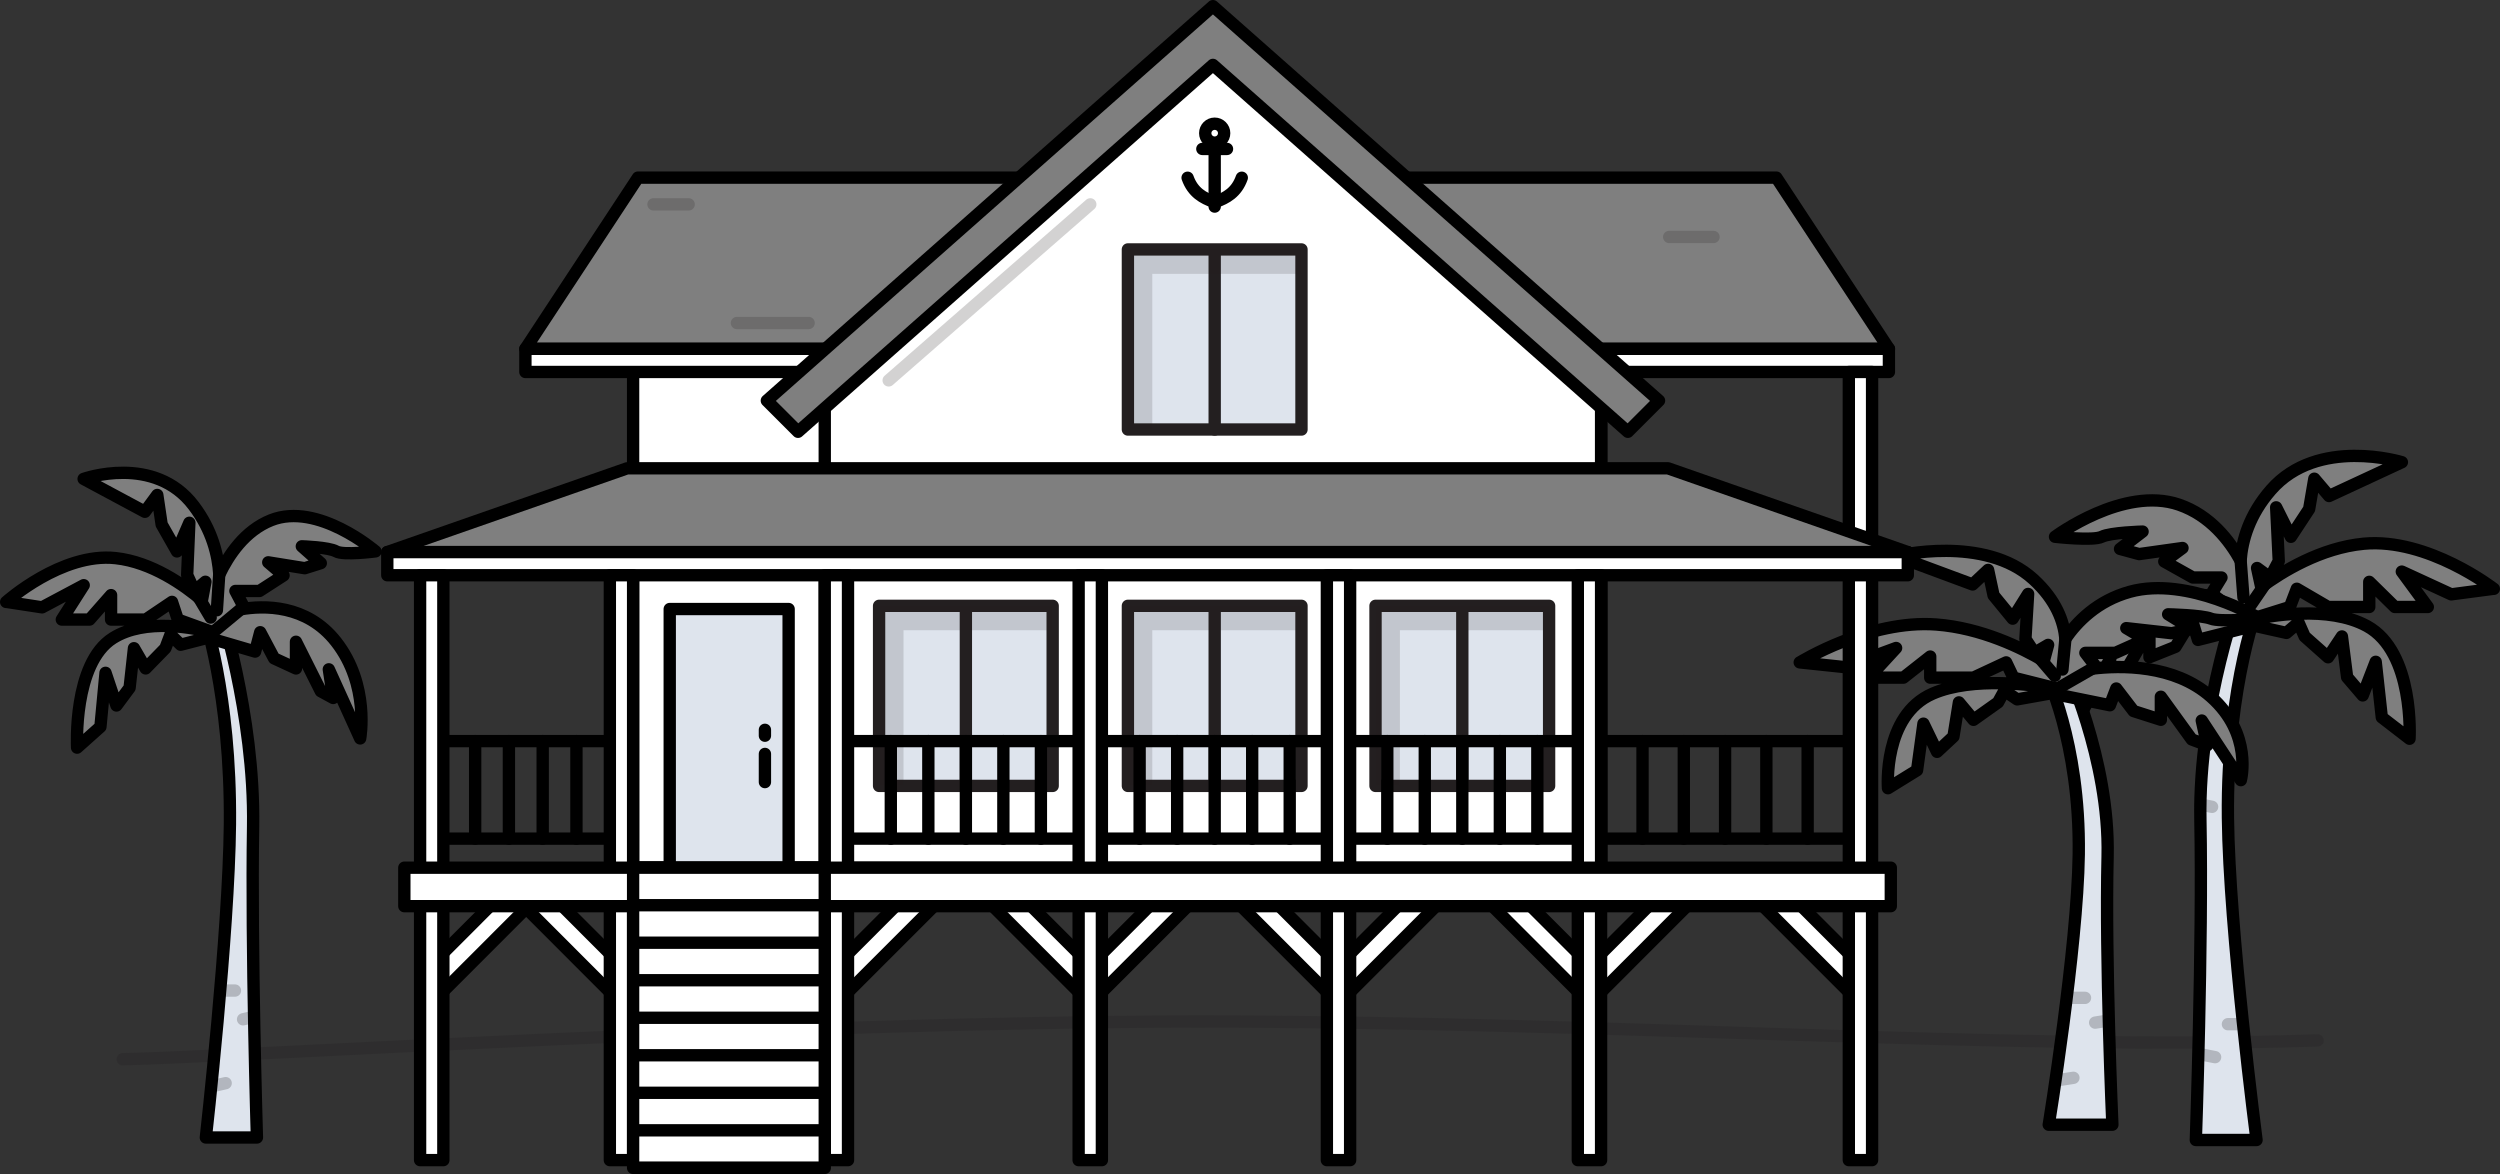 <?xml version="1.0" encoding="UTF-8"?><svg id="Layer_2" xmlns="http://www.w3.org/2000/svg" viewBox="0 0 607.48 285.28"><rect x="0" y="0" width="607.48" height="285.28" fill="#333333" stroke="none"/><defs><style>.cls-1,.cls-2,.cls-3,.cls-4,.cls-5,.cls-6,.cls-7,.cls-8,.cls-9{stroke-width:3px;}.cls-1,.cls-2,.cls-5,.cls-6,.cls-8,.cls-9{stroke:#000;}.cls-1,.cls-3,.cls-4,.cls-5,.cls-6,.cls-7,.cls-8{stroke-linecap:round;stroke-linejoin:round;}.cls-1,.cls-3,.cls-4,.cls-9{fill:none;}.cls-2,.cls-5{fill:#fff;}.cls-2,.cls-9{stroke-miterlimit:10;}.cls-3{opacity:.25;}.cls-3,.cls-4,.cls-7{stroke:#231f20;}.cls-6{fill:#7f7f7f;}.cls-10{opacity:.2;}.cls-11{fill:#231f20;opacity:.15;}.cls-7,.cls-8{fill:#dee4ed;}</style></defs><g id="Layer_1-2"><path class="cls-3" d="M29.81,257.39c27.75-.59,160.11-9.08,260.58-9.17s197.39,7.1,272.78,4.59"/><path class="cls-8" d="M548.32,277.01h-14.75s1.69-47.75,1.11-77.69c-.55-28.25,10.06-56.24,10.06-56.24l4.43,2.74s-8.15,20.06-7.8,52.89c.29,27.12,6.95,78.3,6.95,78.3Z"/><path class="cls-6" d="M605.98,143.08s-16.02-12.43-31.61-10.96c-10.45.99-19.85,6.8-24.92,10.53l-1-4.63,3.16,2.32,2.11-4-.63-13.06,3.58,7.16,4.43-6.74,1.26-7.38,3.58,4.21,17.7-8.22s-20.44-6.32-31.82,6.74c-5.29,6.07-7.02,12.27-7.37,17.18-2.68-4.87-7.39-10.99-14.97-13.6-13.49-4.64-30.13,7.8-30.13,7.8,0,0,9.27,1.05,11.38,0,2.11-1.05,9.9-1.26,9.9-1.26l-5.48,4.21,4.64,1.26,10.54-1.48-4.43,3.28,6.95,3.89h6.95l-2.32,3.79.75.78c-6.5-.98-18.98-1.31-27.52,8.13-9.78,10.81-6.95,24.17-6.95,24.17l9.06-17.28-1.26,7.16,3.58-1.69,7.16-12.37v6.68l6.32-2.53,4-6.53,1.47,4.85,13.28-3.37-.16-.2,8.37,1.87,2.95-2.51,1.48,3.37,5.69,5.06,3.37-5.06,1.26,9.9,3.79,4.43,3.16-8.17,1.48,13.5,6.74,5.2s1.26-21.07-10.36-27.39c-9.36-5.09-23.61-2.53-28.81-1.34l-.08-.1,10.17-3.19,1.69-4.43,7.59,4.43h10.01v-6.11l6.22,6.11h8.01l-6.32-8.6,12.01,5.53,10.33-1.36Z"/><line class="cls-6" x1="546.3" y1="150.7" x2="538.25" y2="144.92"/><line class="cls-6" x1="544.46" y1="136.24" x2="545.14" y2="145.16"/><line class="cls-6" x1="550.35" y1="142" x2="546.93" y2="146.99"/><g class="cls-10"><line class="cls-6" x1="544.8" y1="248.87" x2="541.37" y2="248.87"/><line class="cls-6" x1="534.67" y1="195.49" x2="537.52" y2="196.05"/><line class="cls-6" x1="534.67" y1="256.18" x2="538.25" y2="256.88"/></g><path class="cls-8" d="M497.82,273.29h15.47s-1.77-40.05-1.16-65.17c.57-23.69-10.55-47.17-10.55-47.17l-4.64,2.3s8.55,16.83,8.18,44.37c-.31,22.75-7.29,65.68-7.29,65.68Z"/><path class="cls-6" d="M437.36,160.94s16.79-10.43,33.14-9.19c10.96.83,20.81,5.7,26.13,8.83l1.05-3.88-3.31,1.94-2.21-3.36.66-10.96-3.76,6.01-4.64-5.66-1.33-6.19-3.76,3.54-18.56-6.89s21.43-5.3,33.37,5.66c5.54,5.09,7.36,10.3,7.73,14.41,2.81-4.09,7.75-9.22,15.69-11.41,14.14-3.89,31.6,6.54,31.6,6.54,0,0-9.72.88-11.93,0-2.21-.88-10.39-1.06-10.39-1.06l5.74,3.54-4.86,1.06-11.05-1.24,4.64,2.75-7.29,3.26h-7.29s2.43,3.18,2.43,3.18l-.79.66c6.82-.82,19.9-1.1,28.85,6.82,10.26,9.07,7.29,20.27,7.29,20.27l-9.5-14.49,1.33,6.01-3.76-1.41-7.51-10.38v5.6s-6.63-2.12-6.63-2.12l-4.2-5.48-1.55,4.07-13.92-2.83.16-.17-8.78,1.57-3.09-2.1-1.55,2.83-5.97,4.24-3.54-4.24-1.33,8.31-3.98,3.71-3.31-6.85-1.55,11.32-7.07,4.37s-1.33-17.68,10.86-22.98c9.82-4.27,24.76-2.12,30.21-1.12l.08-.09-10.66-2.68-1.77-3.71-7.95,3.71h-10.5v-5.13s-6.52,5.13-6.52,5.13h-8.4s6.63-7.21,6.63-7.21l-12.59,4.64-10.83-1.14Z"/><line class="cls-6" x1="499.95" y1="167.33" x2="508.38" y2="162.48"/><line class="cls-6" x1="501.88" y1="155.2" x2="501.16" y2="162.69"/><line class="cls-6" x1="495.7" y1="160.04" x2="499.29" y2="164.22"/><g class="cls-10"><line class="cls-6" x1="503.05" y1="242.47" x2="506.64" y2="242.47"/><line class="cls-6" x1="512.08" y1="248.02" x2="509.11" y2="248.49"/><line class="cls-6" x1="503.82" y1="261.9" x2="500.07" y2="262.48"/></g><polygon class="cls-5" points="130.09 218.47 106.28 242.29 104.7 234.54 122.96 216.27 130.09 218.47"/><polygon class="cls-5" points="228.64 218.47 204.82 242.29 203.24 234.54 221.5 216.27 228.64 218.47"/><polygon class="cls-5" points="290.33 218.47 266.51 242.29 264.93 234.54 283.19 216.27 290.33 218.47"/><polygon class="cls-5" points="350.64 218.47 326.83 242.29 325.24 234.54 343.51 216.27 350.64 218.47"/><polygon class="cls-5" points="411.62 218.47 387.81 242.29 386.23 234.54 404.49 216.27 411.62 218.47"/><polygon class="cls-5" points="125.62 218.47 149.43 242.29 151.01 234.54 132.75 216.27 125.62 218.47"/><polygon class="cls-5" points="239.53 218.47 263.34 242.29 264.93 234.54 246.66 216.27 239.53 218.47"/><polygon class="cls-5" points="299.85 218.47 323.66 242.29 325.24 234.54 306.98 216.27 299.85 218.47"/><polygon class="cls-5" points="360.93 218.47 384.74 242.29 386.33 234.54 368.06 216.27 360.93 218.47"/><polygon class="cls-5" points="426.68 218.47 450.49 242.29 452.08 234.54 433.81 216.27 426.68 218.47"/><rect class="cls-2" x="153.84" y="49.23" width="235.27" height="161.61"/><polygon class="cls-6" points="459 84.76 127.67 84.76 155.02 43.16 431.64 43.16 459 84.76"/><rect class="cls-5" x="127.67" y="84.76" width="331.32" height="5.63"/><polygon class="cls-5" points="294.62 12.83 389.05 97.74 389.05 210.84 200.41 210.84 200.41 97.1 294.62 12.83"/><polygon class="cls-6" points="294.73 15.77 395.56 104.92 403.13 97.35 294.73 1.5 186.34 97.35 193.91 104.92 294.73 15.77"/><rect class="cls-7" x="274.07" y="60.61" width="42.18" height="43.76"/><line class="cls-4" x1="295.16" y1="61.39" x2="295.16" y2="104.37"/><polygon class="cls-11" points="280 66.54 316.24 66.54 316.24 60.61 274.07 60.61 274.07 104.37 280 104.37 280 66.54"/><rect class="cls-7" x="274.07" y="147.21" width="42.18" height="43.76"/><line class="cls-4" x1="295.16" y1="147.99" x2="295.16" y2="190.97"/><polygon class="cls-11" points="280 153.14 316.24 153.14 316.24 147.21 274.07 147.21 274.07 190.97 280 190.97 280 153.14"/><rect class="cls-7" x="213.61" y="147.21" width="42.18" height="43.76"/><line class="cls-4" x1="234.7" y1="147.99" x2="234.7" y2="190.97"/><polygon class="cls-11" points="219.54 153.14 255.78 153.14 255.78 147.21 213.61 147.21 213.61 190.97 219.54 190.97 219.54 153.14"/><rect class="cls-7" x="334.24" y="147.21" width="42.18" height="43.76"/><line class="cls-4" x1="355.33" y1="147.99" x2="355.33" y2="190.97"/><polygon class="cls-11" points="340.17 153.14 376.42 153.14 376.42 147.21 334.24 147.21 334.24 190.97 340.17 190.97 340.17 153.14"/><line class="cls-1" x1="203.24" y1="180.08" x2="450.44" y2="180.08"/><line class="cls-1" x1="106.13" y1="180.08" x2="151.01" y2="180.08"/><line class="cls-1" x1="203.24" y1="203.78" x2="450.44" y2="203.78"/><line class="cls-1" x1="106.13" y1="203.78" x2="151.01" y2="203.78"/><rect class="cls-5" x="449.25" y="90.39" width="5.65" height="191.51"/><polygon class="cls-6" points="405.3 113.79 391.5 113.79 178.32 113.79 152.4 113.79 94.11 134.15 178.32 134.15 391.5 134.15 463.58 134.15 405.3 113.79"/><rect class="cls-5" x="94.11" y="134.15" width="369.47" height="5.63"/><rect class="cls-5" x="200.41" y="139.78" width="5.65" height="142.12"/><rect class="cls-5" x="148.19" y="139.78" width="5.65" height="142.12"/><rect class="cls-5" x="102.08" y="139.78" width="5.65" height="142.12"/><rect class="cls-5" x="262.1" y="139.78" width="5.65" height="142.12"/><rect class="cls-5" x="322.42" y="139.78" width="5.65" height="142.12"/><rect class="cls-5" x="383.4" y="139.78" width="5.65" height="142.12"/><line class="cls-1" x1="234.7" y1="180.08" x2="234.7" y2="203.78"/><line class="cls-1" x1="225.58" y1="180.08" x2="225.58" y2="203.78"/><line class="cls-1" x1="216.46" y1="180.08" x2="216.46" y2="203.78"/><line class="cls-1" x1="252.93" y1="180.08" x2="252.93" y2="203.78"/><line class="cls-1" x1="243.81" y1="180.08" x2="243.81" y2="203.78"/><line class="cls-1" x1="131.87" y1="180.08" x2="131.87" y2="203.78"/><line class="cls-1" x1="123.66" y1="180.08" x2="123.66" y2="203.78"/><line class="cls-1" x1="115.46" y1="180.08" x2="115.46" y2="203.78"/><line class="cls-1" x1="140.07" y1="180.08" x2="140.07" y2="203.78"/><line class="cls-1" x1="295.16" y1="180.08" x2="295.16" y2="203.78"/><line class="cls-1" x1="286.04" y1="180.08" x2="286.04" y2="203.78"/><line class="cls-1" x1="276.92" y1="180.08" x2="276.92" y2="203.78"/><line class="cls-1" x1="313.39" y1="180.08" x2="313.39" y2="203.78"/><line class="cls-1" x1="304.27" y1="180.08" x2="304.27" y2="203.78"/><line class="cls-1" x1="355.33" y1="180.08" x2="355.33" y2="203.78"/><line class="cls-1" x1="346.21" y1="180.08" x2="346.21" y2="203.78"/><line class="cls-1" x1="337.1" y1="180.08" x2="337.1" y2="203.78"/><line class="cls-1" x1="373.56" y1="180.08" x2="373.56" y2="203.78"/><line class="cls-1" x1="364.45" y1="180.08" x2="364.45" y2="203.78"/><line class="cls-1" x1="419.18" y1="180.08" x2="419.18" y2="203.78"/><line class="cls-1" x1="409.15" y1="180.08" x2="409.15" y2="203.78"/><line class="cls-1" x1="399.12" y1="180.08" x2="399.12" y2="203.78"/><line class="cls-1" x1="439.24" y1="180.08" x2="439.24" y2="203.78"/><line class="cls-1" x1="429.21" y1="180.08" x2="429.21" y2="203.78"/><rect class="cls-5" x="98.25" y="210.84" width="361.2" height="9.35"/><rect class="cls-8" x="162.74" y="147.99" width="28.89" height="62.85"/><line class="cls-1" x1="185.87" y1="183.2" x2="185.87" y2="190.04"/><line class="cls-1" x1="185.87" y1="178.77" x2="185.87" y2="177.34"/><line class="cls-9" x1="153.84" y1="210.84" x2="200.41" y2="210.84"/><rect class="cls-5" x="153.84" y="210.84" width="46.57" height="72.94"/><line class="cls-9" x1="153.84" y1="219.96" x2="200.41" y2="219.96"/><line class="cls-9" x1="153.84" y1="229.07" x2="200.41" y2="229.07"/><line class="cls-9" x1="153.84" y1="238.19" x2="200.41" y2="238.19"/><line class="cls-9" x1="153.84" y1="247.31" x2="200.41" y2="247.31"/><line class="cls-9" x1="153.84" y1="256.42" x2="200.41" y2="256.42"/><line class="cls-9" x1="153.84" y1="265.54" x2="200.41" y2="265.54"/><line class="cls-9" x1="153.84" y1="274.66" x2="200.41" y2="274.66"/><line class="cls-9" x1="153.84" y1="283.78" x2="200.41" y2="283.78"/><line class="cls-1" x1="295.16" y1="36.19" x2="295.16" y2="50.2"/><line class="cls-1" x1="292.16" y1="36.19" x2="298.15" y2="36.19"/><path class="cls-1" d="M288.58,43.19c1.29,3.63,3.82,4.92,6.29,5.84"/><path class="cls-1" d="M301.74,43.19c-1.29,3.63-3.82,4.92-6.29,5.84"/><circle class="cls-1" cx="295.16" cy="32.36" r="2.3"/><path class="cls-8" d="M50.02,276.4h12.41s-1.42-46.39-.93-75.49c.46-27.44-8.47-54.64-8.47-54.64l-3.72,2.66s6.86,19.49,6.56,51.39c-.25,26.35-5.85,76.08-5.85,76.08Z"/><path class="cls-6" d="M1.5,146.27s13.48-12.08,26.6-10.65c8.79.96,16.7,6.6,20.97,10.23l.84-4.49-2.66,2.25-1.77-3.89.53-12.69-3.01,6.96-3.72-6.55-1.06-7.17-3.01,4.09-14.89-7.99s17.2-6.14,26.77,6.55c4.45,5.9,5.91,11.93,6.2,16.69,2.25-4.73,6.22-10.68,12.59-13.21,11.35-4.5,25.36,7.58,25.36,7.58,0,0-7.8,1.02-9.57,0-1.77-1.02-8.33-1.23-8.33-1.23l4.61,4.09-3.9,1.23-8.87-1.43,3.72,3.18-5.85,3.78h-5.85s1.95,3.69,1.95,3.69l-.63.76c5.47-.95,15.97-1.27,23.15,7.9,8.23,10.51,5.85,23.48,5.85,23.48l-7.62-16.79,1.06,6.96-3.01-1.64-6.03-12.02v6.49s-5.32-2.46-5.32-2.46l-3.37-6.35-1.24,4.71-11.17-3.28.13-.2-7.05,1.82-2.48-2.44-1.24,3.28-4.79,4.91-2.84-4.91-1.06,9.62-3.19,4.3-2.66-7.94-1.24,13.12-5.67,5.06s-1.06-20.47,8.72-26.62c7.88-4.95,19.87-2.46,24.24-1.3l.07-.1-8.55-3.1-1.42-4.3-6.38,4.3h-8.42v-5.94s-5.23,5.94-5.23,5.94h-6.74s5.32-8.35,5.32-8.35l-10.11,5.38-8.69-1.33Z"/><line class="cls-6" x1="51.72" y1="153.67" x2="58.49" y2="148.05"/><line class="cls-6" x1="53.27" y1="139.62" x2="52.7" y2="148.29"/><line class="cls-6" x1="48.31" y1="145.22" x2="51.19" y2="150.06"/><g class="cls-10"><line class="cls-6" x1="54.21" y1="240.7" x2="57.09" y2="240.7"/><line class="cls-6" x1="61.46" y1="247.13" x2="59.07" y2="247.68"/><line class="cls-6" x1="54.83" y1="263.2" x2="51.82" y2="263.89"/></g><g class="cls-10"><line class="cls-4" x1="158.79" y1="49.66" x2="167.34" y2="49.66"/><line class="cls-4" x1="179.07" y1="78.49" x2="196.49" y2="78.49"/><line class="cls-4" x1="215.94" y1="92.43" x2="264.93" y2="49.66"/><line class="cls-4" x1="405.6" y1="57.58" x2="416.37" y2="57.58"/></g></g></svg>